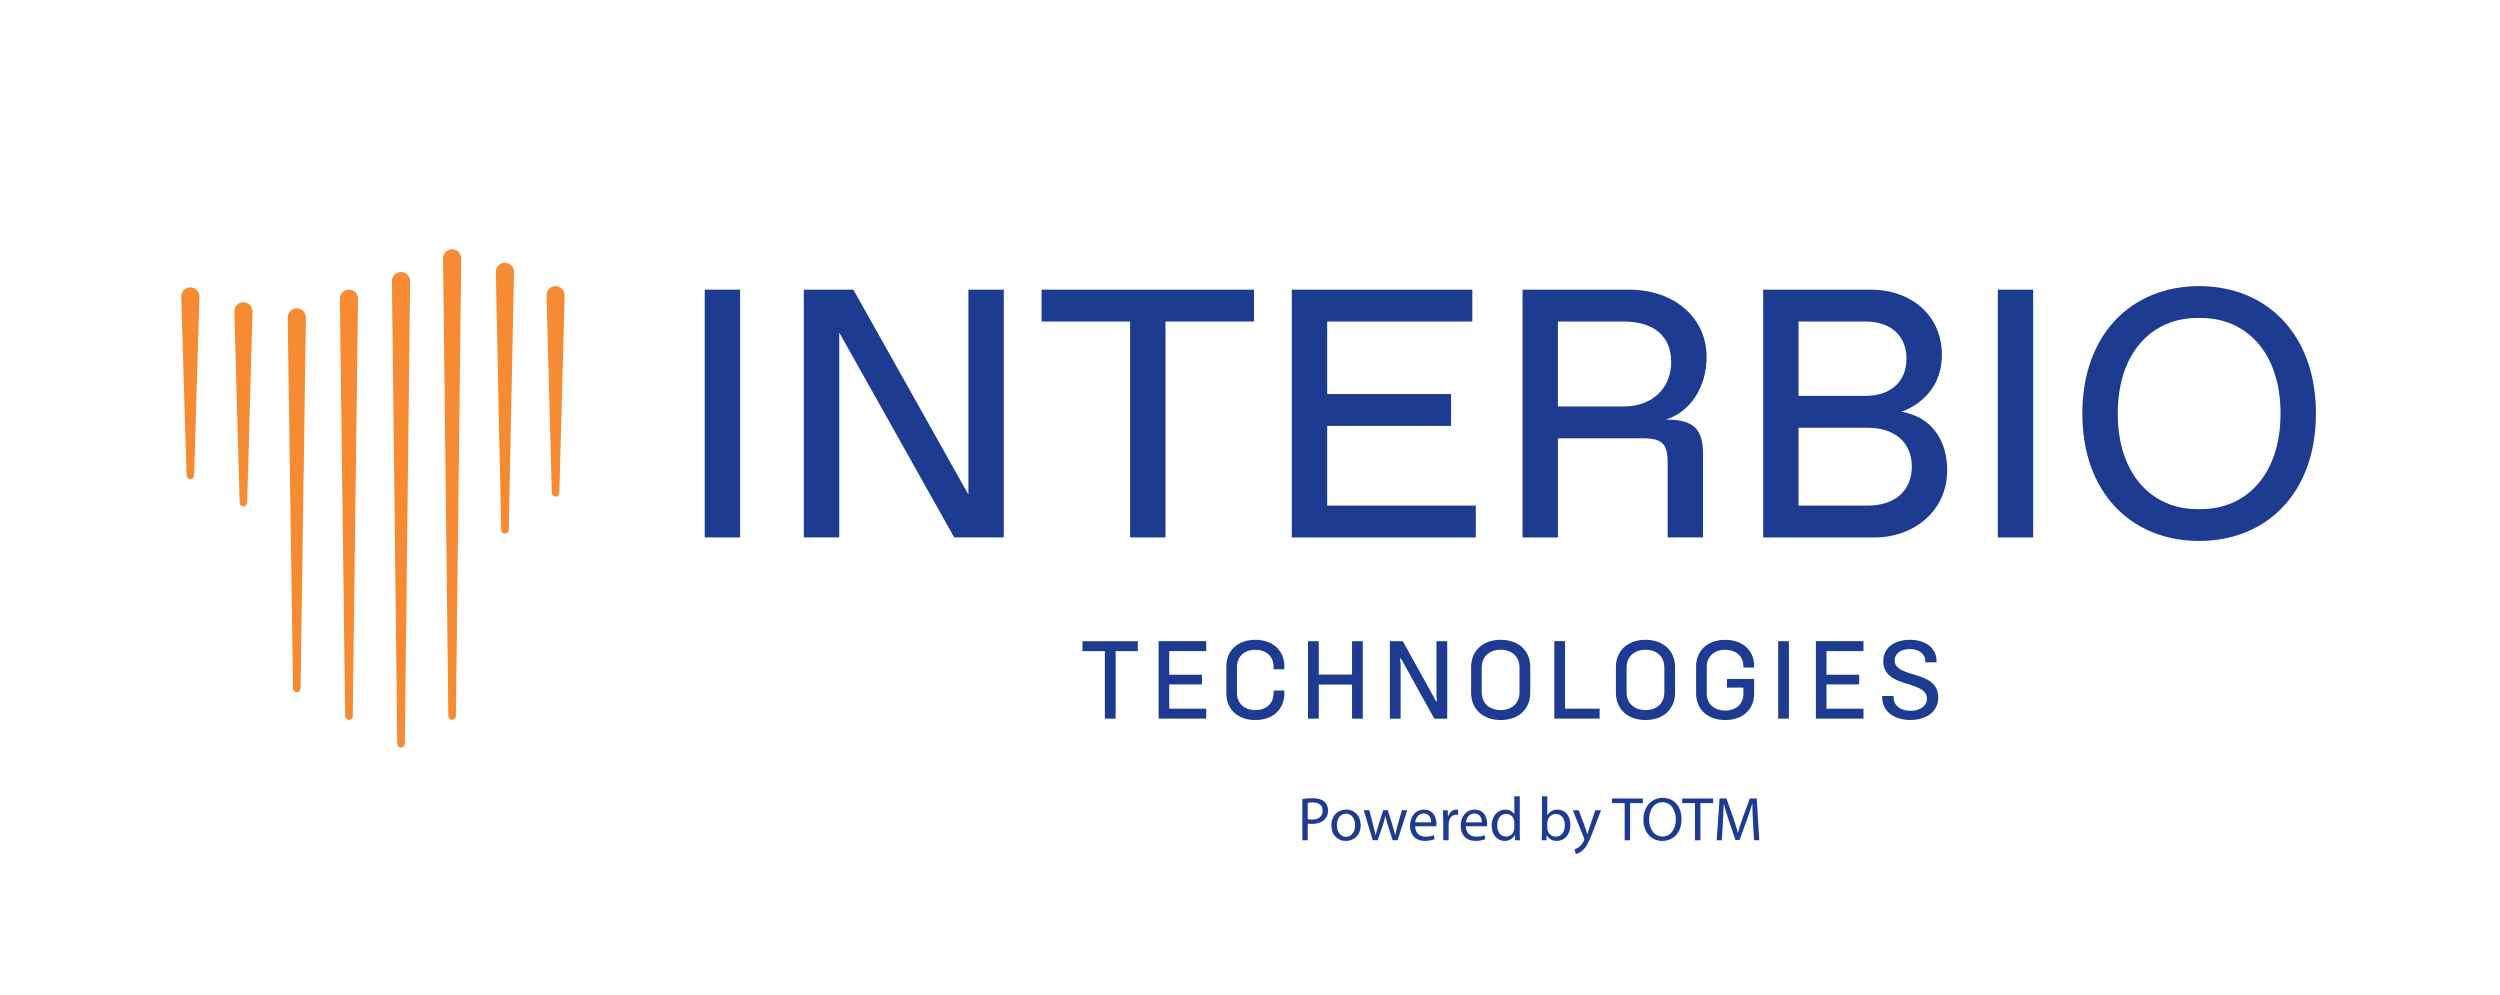 <?xml version="1.0" encoding="UTF-8"?>
<svg id="Layer_1" data-name="Layer 1" xmlns="http://www.w3.org/2000/svg" viewBox="0 0 753.12 299.85">
  <defs>
    <style>
      .cls-1 {
        fill: #f68b33;
      }

      .cls-2 {
        fill: #1d3b90;
      }
    </style>
  </defs>
  <path class="cls-1" d="M170.11,88.99l-1.6,59.52c-.02.63-.54,1.13-1.17,1.11-.61-.02-1.09-.51-1.11-1.11l-1.6-59.52c-.04-1.51,1.15-2.77,2.66-2.81,1.51-.04,2.77,1.15,2.81,2.66,0,.05,0,.1,0,.15Z"/>
  <path class="cls-1" d="M107.86,90.01l-1.6,125.72c0,.63-.53,1.13-1.15,1.13-.62,0-1.12-.51-1.13-1.13l-1.6-125.72c-.02-1.51,1.19-2.75,2.7-2.77,1.51-.02,2.75,1.19,2.77,2.7,0,.02,0,.05,0,.07Z"/>
  <path class="cls-1" d="M92.15,95.66l-1.6,111.75c0,.63-.53,1.13-1.16,1.12-.62,0-1.11-.51-1.12-1.12l-1.6-111.75c-.02-1.51,1.19-2.75,2.7-2.78,1.51-.02,2.75,1.19,2.78,2.7,0,.02,0,.06,0,.08Z"/>
  <path class="cls-1" d="M154.85,81.95l-1.6,77.68c-.01.63-.53,1.13-1.16,1.12-.61-.01-1.1-.51-1.12-1.12l-1.6-77.68c-.03-1.51,1.17-2.76,2.68-2.79,1.51-.03,2.76,1.17,2.79,2.68,0,.03,0,.08,0,.11Z"/>
  <path class="cls-1" d="M76.07,93.85l-1.6,57.59c-.02.63-.54,1.13-1.17,1.11-.61-.02-1.09-.51-1.11-1.11l-1.6-57.59c-.04-1.51,1.15-2.77,2.66-2.81,1.51-.04,2.77,1.15,2.81,2.66,0,.05,0,.1,0,.15Z"/>
  <path class="cls-1" d="M60.08,89.38l-1.6,53.85c-.02.63-.54,1.13-1.17,1.11-.61-.02-1.09-.51-1.11-1.11l-1.6-53.85c-.04-1.51,1.14-2.77,2.66-2.82,1.51-.04,2.77,1.14,2.82,2.66,0,.05,0,.11,0,.16Z"/>
  <path class="cls-1" d="M123.55,84.72l-1.6,139.36c0,.63-.52,1.13-1.15,1.13-.62,0-1.12-.51-1.13-1.13l-1.6-139.36c-.02-1.51,1.19-2.75,2.71-2.77,1.51-.02,2.75,1.19,2.77,2.71,0,.02,0,.05,0,.06Z"/>
  <path class="cls-1" d="M138.94,77.86l-1.6,137.87c0,.63-.52,1.13-1.15,1.13-.62,0-1.12-.51-1.13-1.13l-1.6-137.87c-.02-1.51,1.19-2.75,2.71-2.77,1.51-.02,2.75,1.19,2.77,2.71,0,.02,0,.05,0,.06Z"/>
  <g>
    <path class="cls-2" d="M342.76,196.16h-6.68v20.33h-3.24v-20.33h-6.75v-2.99h16.68v2.99Z"/>
    <path class="cls-2" d="M352.23,196.16v7.1h9.85v2.92h-9.85v7.31h11.14v2.99h-14.34v-23.33h14.34v2.99h-11.14Z"/>
    <path class="cls-2" d="M369.43,208.86v-8.08c0-4.84,3.48-8.04,8.74-8.04s8.74,3.2,8.74,8.04v.84h-3.24v-.73c0-3.1-2.19-5.15-5.5-5.15s-5.54,2.05-5.54,5.15v7.87c0,3.1,2.19,5.15,5.54,5.15s5.5-2.05,5.5-5.15v-.73h3.24v.84c0,4.84-3.48,8.04-8.74,8.04s-8.74-3.2-8.74-8.04Z"/>
    <path class="cls-2" d="M410.54,193.16v23.33h-3.24v-10.27h-10.03v10.27h-3.24v-23.33h3.24v10.06h10.03v-10.06h3.24Z"/>
    <path class="cls-2" d="M418.69,193.16h3.9l10.03,18.1h.28l-.17-1.53v-16.57h3.24v23.33h-3.9l-10.03-18.1h-.31l.21,1.53v16.57h-3.24v-23.33Z"/>
    <path class="cls-2" d="M443.17,208.69v-7.73c0-4.94,3.55-8.22,8.91-8.22s8.91,3.27,8.91,8.22v7.73c0,4.94-3.55,8.22-8.91,8.22s-8.91-3.27-8.91-8.22ZM457.75,208.58v-7.52c0-3.2-2.26-5.33-5.67-5.33s-5.71,2.12-5.71,5.33v7.52c0,3.2,2.26,5.33,5.71,5.33s5.67-2.12,5.67-5.33Z"/>
    <path class="cls-2" d="M481.88,213.49v2.99h-13.65v-23.33h3.24v20.33h10.41Z"/>
    <path class="cls-2" d="M486.79,208.69v-7.73c0-4.94,3.55-8.22,8.91-8.22s8.91,3.27,8.91,8.22v7.73c0,4.94-3.55,8.22-8.91,8.22s-8.91-3.27-8.91-8.22ZM501.38,208.58v-7.52c0-3.2-2.26-5.33-5.67-5.33s-5.71,2.12-5.71,5.33v7.52c0,3.2,2.26,5.33,5.71,5.33s5.67-2.12,5.67-5.33Z"/>
    <path class="cls-2" d="M525.19,201.1v-.35c0-3.03-2.19-5.01-5.5-5.01s-5.54,2.05-5.54,5.15v8.01c0,3.13,2.19,5.15,5.54,5.15s5.5-1.98,5.5-5.01v-1.91h-4.94v-2.58h8.18v4.46c0,4.77-3.48,7.9-8.74,7.9s-8.74-3.2-8.74-8.04v-8.08c0-4.84,3.48-8.04,8.74-8.04s8.74,3.13,8.74,7.9v.45h-3.24Z"/>
    <path class="cls-2" d="M535.67,193.16h3.24v23.33h-3.24v-23.33Z"/>
    <path class="cls-2" d="M550.23,196.16v7.1h9.85v2.92h-9.85v7.31h11.14v2.99h-14.34v-23.33h14.34v2.99h-11.14Z"/>
    <path class="cls-2" d="M567.01,210.12v-.45h3.45v.45c0,2.44,2.09,4,5.05,4,2.79,0,4.98-1.39,4.98-3.66,0-5.71-13.16-2.92-13.16-11.28,0-3.97,3.27-6.44,8.04-6.44s8.01,2.54,8.01,6.37v.42h-3.38v-.35c0-2.19-1.91-3.66-4.7-3.66-2.58,0-4.53,1.29-4.53,3.41,0,5.6,13.12,2.65,13.12,11.21,0,4.07-3.34,6.75-8.39,6.75s-8.49-2.72-8.49-6.79Z"/>
    <path class="cls-2" d="M212.3,161.9v-74.64h10.66v74.64h-10.66Z"/>
    <path class="cls-2" d="M291.73,87.26h10.66v74.64h-14.93l-34.65-61.74v61.74h-10.66v-74.64h14.93l34.65,61.73v-61.73Z"/>
    <path class="cls-2" d="M340.44,161.9v-65.04h-26.66v-9.6h63.98v9.6h-26.66v65.04h-10.66Z"/>
    <path class="cls-2" d="M389.15,161.9v-74.64h54.38v9.6h-43.72v21.86h37.32v9.6h-37.32v23.99h44.78v9.6h-55.45Z"/>
    <path class="cls-2" d="M458.66,161.9v-74.64h31.99c13.86,0,23.46,8.53,23.46,20.26,0,9.6-5.33,16.74-12.26,18.87,8.53,0,11.19,2.98,11.19,10.45v25.06h-10.66v-22.39c0-5.86-1.6-7.46-7.46-7.46h-25.59v29.86h-10.66ZM469.32,122.45h19.73c9.07,0,14.39-5.87,14.39-13.33,0-8-5.33-12.26-14.39-12.26h-19.73v25.59Z"/>
    <path class="cls-2" d="M531.15,161.9v-74.64h32.52c11.73,0,21.33,7.46,21.33,19.73,0,8.53-5.12,14.39-12.16,17.06,8.42,1.39,13.75,7.89,13.75,17.59,0,12.37-10.13,20.26-21.86,20.26h-33.59ZM541.81,119.25h20.26c7.46,0,12.26-4.27,12.26-11.2s-4.8-11.19-12.26-11.19h-20.26v22.39ZM541.81,152.31h20.79c8,0,13.33-4.27,13.33-11.73s-5.33-11.73-13.33-11.73h-20.79v23.46Z"/>
    <path class="cls-2" d="M601.83,161.9v-74.64h10.66v74.64h-10.66Z"/>
    <path class="cls-2" d="M627.3,124.58c0-23.99,14.93-38.39,35.18-38.39s35.19,14.4,35.19,38.39-14.93,38.38-35.19,38.38-35.18-14.39-35.18-38.38ZM663.02,153.37c13.86,0,23.99-10.66,23.99-28.79s-10.13-28.79-23.99-28.79h-1.06c-13.86,0-23.99,10.66-23.99,28.79s10.13,28.79,23.99,28.79h1.06Z"/>
  </g>
  <g>
    <path class="cls-2" d="M392.32,240.7c.78-.13,1.81-.24,3.12-.24,1.6,0,2.78.37,3.53,1.04.69.6,1.1,1.51,1.1,2.63s-.34,2.03-.97,2.69c-.86.91-2.26,1.38-3.84,1.38-.48,0-.93-.02-1.31-.11v5.04h-1.62v-12.43ZM393.95,246.76c.35.09.8.13,1.34.13,1.96,0,3.15-.95,3.15-2.69s-1.18-2.46-2.97-2.46c-.71,0-1.25.06-1.53.13v4.89Z"/>
    <path class="cls-2" d="M409.91,248.53c0,3.34-2.31,4.8-4.5,4.8-2.45,0-4.33-1.79-4.33-4.65,0-3.02,1.98-4.8,4.48-4.8s4.35,1.88,4.35,4.65ZM402.74,248.63c0,1.98,1.14,3.47,2.74,3.47s2.74-1.47,2.74-3.51c0-1.53-.76-3.47-2.71-3.47s-2.78,1.79-2.78,3.51Z"/>
    <path class="cls-2" d="M412.5,244.09l1.19,4.59c.26,1.01.5,1.94.67,2.87h.06c.21-.92.5-1.88.8-2.86l1.47-4.61h1.38l1.4,4.52c.34,1.08.6,2.03.8,2.95h.06c.15-.92.39-1.87.69-2.93l1.29-4.54h1.62l-2.91,9.03h-1.49l-1.38-4.31c-.32-1.01-.58-1.9-.8-2.97h-.04c-.22,1.08-.5,2.02-.82,2.99l-1.46,4.29h-1.49l-2.72-9.03h1.68Z"/>
    <path class="cls-2" d="M426.32,248.91c.04,2.22,1.46,3.14,3.1,3.14,1.17,0,1.88-.21,2.5-.47l.28,1.18c-.58.26-1.57.56-3,.56-2.78,0-4.44-1.83-4.44-4.55s1.61-4.87,4.24-4.87c2.95,0,3.73,2.59,3.73,4.25,0,.34-.04.6-.06.76h-6.35ZM431.13,247.73c.02-1.04-.43-2.67-2.28-2.67-1.66,0-2.39,1.53-2.52,2.67h4.8Z"/>
    <path class="cls-2" d="M434.76,246.91c0-1.06-.02-1.98-.07-2.82h1.44l.06,1.77h.08c.41-1.21,1.4-1.98,2.5-1.98.19,0,.32.02.47.06v1.55c-.17-.04-.34-.06-.56-.06-1.16,0-1.98.88-2.2,2.11-.04.22-.08.49-.08.77v4.81h-1.62v-6.21Z"/>
    <path class="cls-2" d="M441.59,248.91c.04,2.22,1.46,3.14,3.1,3.14,1.17,0,1.88-.21,2.5-.47l.28,1.18c-.58.26-1.57.56-3,.56-2.78,0-4.44-1.83-4.44-4.55s1.61-4.87,4.24-4.87c2.95,0,3.73,2.59,3.73,4.25,0,.34-.04.6-.06.76h-6.35ZM446.4,247.73c.02-1.04-.43-2.67-2.28-2.67-1.66,0-2.39,1.53-2.52,2.67h4.8Z"/>
    <path class="cls-2" d="M457.83,239.88v10.92c0,.8.02,1.72.07,2.33h-1.47l-.07-1.57h-.04c-.5,1.01-1.61,1.77-3.08,1.77-2.18,0-3.86-1.85-3.86-4.59-.02-3,1.85-4.85,4.05-4.85,1.38,0,2.31.65,2.72,1.38h.04v-5.39h1.64ZM456.18,247.77c0-.21-.02-.49-.07-.69-.24-1.05-1.14-1.9-2.37-1.9-1.7,0-2.71,1.49-2.71,3.49,0,1.83.9,3.34,2.67,3.34,1.1,0,2.11-.73,2.41-1.96.06-.22.07-.45.07-.71v-1.57Z"/>
    <path class="cls-2" d="M464.44,253.13c.04-.62.07-1.53.07-2.33v-10.92h1.62v5.67h.04c.58-1.01,1.62-1.66,3.08-1.66,2.24,0,3.83,1.87,3.81,4.61,0,3.23-2.03,4.83-4.05,4.83-1.31,0-2.35-.5-3.02-1.7h-.06l-.07,1.49h-1.42ZM466.13,249.51c0,.21.04.41.07.6.32,1.14,1.27,1.92,2.46,1.92,1.72,0,2.74-1.4,2.74-3.47,0-1.81-.93-3.36-2.69-3.36-1.12,0-2.17.76-2.5,2.01-.04.19-.09.41-.09.67v1.62Z"/>
    <path class="cls-2" d="M475.6,244.09l1.98,5.34c.21.6.43,1.31.58,1.85h.04c.17-.54.35-1.23.58-1.88l1.79-5.3h1.74l-2.46,6.44c-1.18,3.1-1.98,4.68-3.1,5.65-.8.71-1.6.99-2.02,1.06l-.41-1.38c.41-.13.95-.39,1.44-.8.45-.35,1.01-.99,1.38-1.83.08-.17.13-.3.13-.39s-.04-.22-.11-.43l-3.34-8.32h1.79Z"/>
    <path class="cls-2" d="M489.43,241.93h-3.83v-1.38h9.31v1.38h-3.84v11.2h-1.64v-11.2Z"/>
    <path class="cls-2" d="M506.56,246.71c0,4.33-2.63,6.62-5.84,6.62s-5.65-2.58-5.65-6.38c0-3.99,2.48-6.61,5.84-6.61s5.65,2.63,5.65,6.36ZM496.8,246.91c0,2.69,1.46,5.09,4.01,5.09s4.03-2.37,4.03-5.22c0-2.5-1.31-5.11-4.01-5.11s-4.03,2.48-4.03,5.24Z"/>
    <path class="cls-2" d="M510.6,241.93h-3.83v-1.38h9.31v1.38h-3.84v11.2h-1.64v-11.2Z"/>
    <path class="cls-2" d="M528.09,247.6c-.09-1.75-.21-3.86-.19-5.43h-.06c-.43,1.47-.95,3.04-1.59,4.78l-2.22,6.1h-1.23l-2.03-5.99c-.6-1.77-1.1-3.4-1.46-4.89h-.04c-.04,1.57-.13,3.68-.24,5.56l-.34,5.39h-1.55l.88-12.58h2.07l2.15,6.08c.52,1.55.95,2.93,1.27,4.24h.06c.32-1.27.76-2.65,1.33-4.24l2.24-6.08h2.07l.78,12.58h-1.59l-.32-5.52Z"/>
  </g>
</svg>